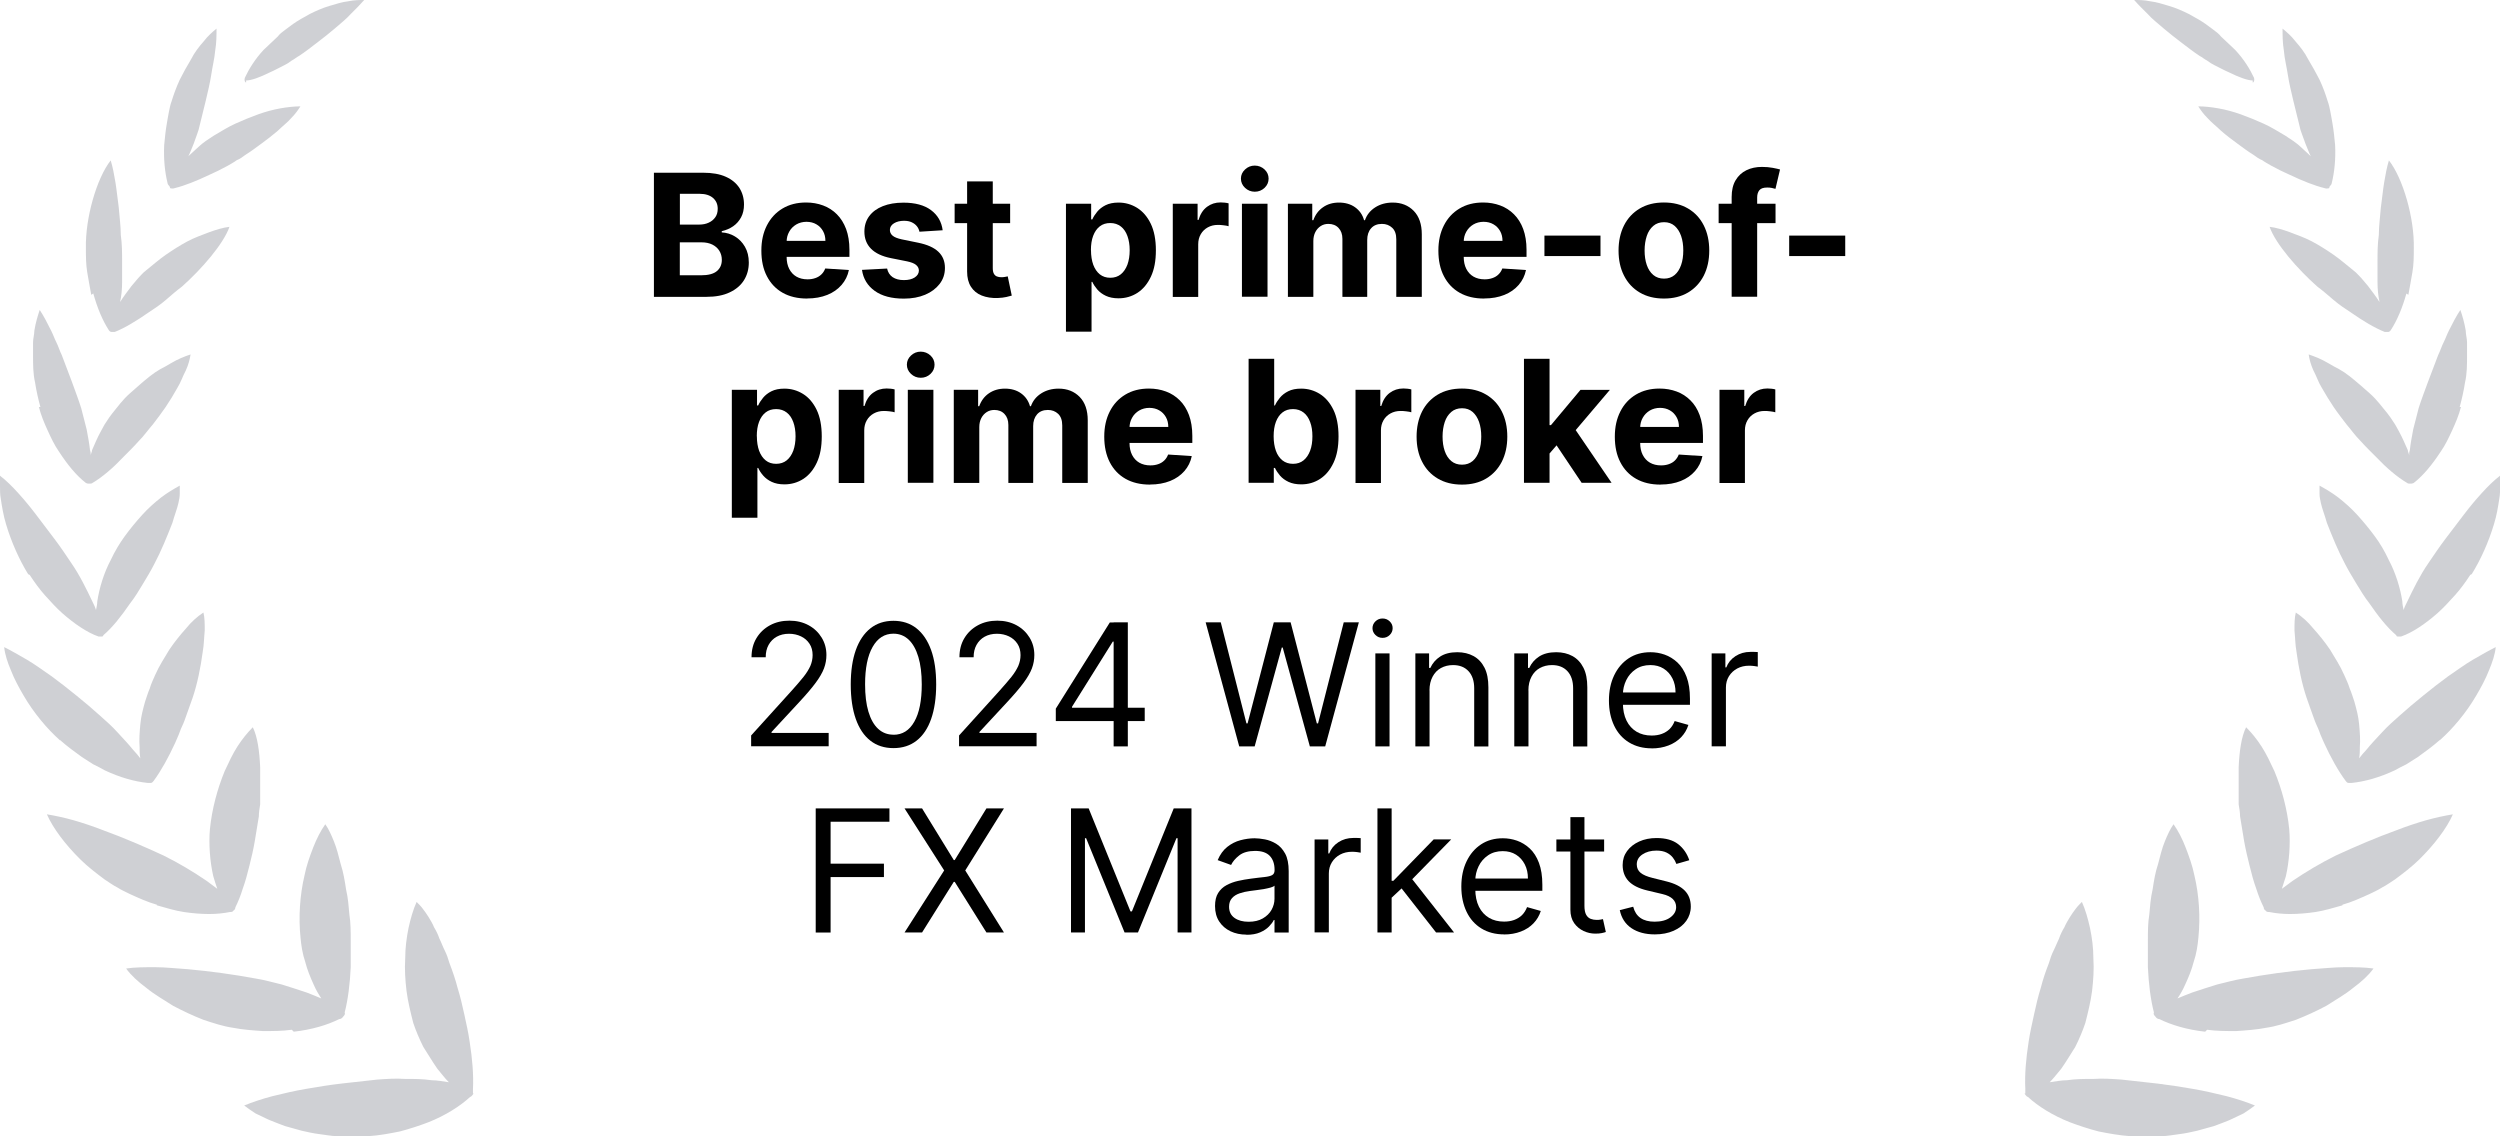 <?xml version="1.0" encoding="UTF-8"?><svg id="Layer_1" xmlns="http://www.w3.org/2000/svg" width="322.48" height="146.59" viewBox="0 0 322.48 146.59"><defs><style>.cls-1{fill:#0f172a;isolation:isolate;opacity:.2;}</style></defs><path class="cls-1" d="M61.08,141.06s-.26.43-.43.43c-1.3,1.2-3.2,2.4-5.36,3.26-1.12.43-2.42.86-3.72,1.2-1.3.26-2.68.52-3.98.6-1.3.09-2.68,0-4.15,0-.69,0-1.47-.17-2.25-.26-.78-.09-1.47-.26-2.25-.43-.69-.17-1.47-.43-2.16-.6-.69-.26-1.38-.52-1.99-.77-.61-.26-1.21-.6-1.82-.86-.52-.34-1.04-.69-1.47-1.03,1.04-.43,2.34-.86,3.63-1.2,1.38-.34,2.85-.69,4.33-.94,1.47-.26,3.11-.52,4.59-.69,1.56-.17,3.11-.34,4.59-.51,1.21-.09,2.42-.17,3.55-.09,1.21,0,2.34,0,3.46.17.78,0,1.56.17,2.25.26-.52-.51-.95-1.11-1.47-1.72-.61-.86-1.21-1.89-1.82-2.83-.52-1.03-.95-2.06-1.3-3.09-.35-1.37-.69-2.75-.87-4.12-.17-1.46-.26-2.83-.17-4.2,0-1.37.17-2.66.43-3.95.26-1.2.61-2.4,1.04-3.35.26.26.52.51.78.86.26.34.52.69.78,1.12.26.43.52.86.69,1.29.26.43.52.94.69,1.46.26.51.43,1.03.69,1.54s.43,1.03.61,1.63c.43,1.12.78,2.15,1.04,3.17.35,1.12.61,2.23.87,3.43.26,1.2.52,2.32.69,3.52.35,2.23.52,4.29.43,6.09v.6h.09ZM37.89,133.08c2.34-.26,4.33-.86,5.88-1.63.17,0,.35-.09.52-.34.17-.17.26-.34.17-.51.43-1.63.69-3.78.78-5.83v-3.43c0-1.12,0-2.32-.17-3.35-.09-1.03-.17-2.15-.43-3.26-.17-1.12-.35-2.23-.69-3.26-.26-1.03-.52-2.06-.87-2.92-.35-.86-.69-1.63-1.12-2.23-.61.86-1.12,1.89-1.56,3-.43,1.12-.87,2.32-1.12,3.6-.61,2.57-.78,5.41-.52,7.98.09,1.03.26,2.15.61,3.17.26,1.03.69,2.06,1.12,3,.26.6.61,1.2.95,1.72-.61-.26-1.21-.51-1.9-.77-1.04-.34-2.08-.69-3.2-1.03-1.12-.26-2.25-.6-3.37-.77-2.77-.51-5.8-.94-8.74-1.2-1.47-.09-2.85-.26-4.24-.26-1.3,0-2.6,0-3.72.17.61.86,1.56,1.72,2.6,2.49,1.04.86,2.25,1.54,3.46,2.32,1.3.69,2.6,1.29,3.89,1.8,1.3.43,2.6.86,3.81,1.03,1.3.26,2.6.34,3.89.43,1.3,0,2.51,0,3.72-.17l.26.26ZM20.24,116.78c1.21.34,2.34.69,3.46.86,1.12.17,2.25.26,3.29.26.95,0,1.82-.09,2.68-.26.17,0,.35,0,.43-.17.17-.09.26-.26.26-.43.35-.69.69-1.54.95-2.4.35-.94.61-1.97.87-3,.26-1.03.52-2.15.69-3.17.17-1.03.35-2.15.52-3.17,0-.51.09-1.03.17-1.54v-4.8c-.09-2.06-.35-3.95-.95-5.15-.69.69-1.38,1.54-1.99,2.49-.61.94-1.12,2.06-1.64,3.17-.95,2.32-1.64,4.89-1.9,7.46-.17,1.97,0,4.2.43,6.09.17.6.35,1.12.52,1.63-.43-.34-.95-.69-1.38-1.03-1.64-1.12-3.63-2.32-5.54-3.26-2.42-1.12-5.19-2.32-7.79-3.26-1.3-.51-2.6-.94-3.81-1.29-1.21-.34-2.42-.6-3.46-.77.78,1.8,2.42,3.95,4.33,5.83.95.94,2.08,1.8,3.11,2.57.52.34,1.12.77,1.64,1.03.52.34,1.12.6,1.64.86,1.12.51,2.25,1.03,3.46,1.37v.09ZM7.79,95.5c.87.77,1.82,1.46,2.77,2.15.52.34.95.6,1.47.94.52.26,1.04.51,1.47.77,1.99.94,3.89,1.46,5.54,1.63h.43c.17,0,.26-.17.35-.26.95-1.29,1.9-3,2.77-4.89.17-.43.43-.94.61-1.46.17-.51.43-.94.61-1.46.35-.94.69-1.97,1.04-2.92.61-1.8,1.04-3.95,1.3-5.92.17-.94.17-1.89.26-2.75,0-.86,0-1.63-.17-2.32-.78.51-1.56,1.2-2.25,2.06-.69.77-1.47,1.72-2.16,2.75-.61,1.03-1.3,2.06-1.82,3.26-.26.6-.52,1.12-.69,1.72-.26.6-.43,1.2-.61,1.72-.26.94-.52,1.89-.61,2.92-.09,1.03-.17,1.97-.09,2.92,0,.51,0,.94.09,1.46-.26-.34-.61-.77-.95-1.12-.61-.77-1.3-1.46-1.99-2.23-.69-.77-1.47-1.46-2.25-2.15-.52-.43-.95-.86-1.47-1.29-.52-.43-1.04-.86-1.56-1.29-1.04-.86-2.16-1.72-3.2-2.49-1.12-.77-2.16-1.54-3.2-2.15-1.04-.6-2.08-1.2-2.94-1.63.09.94.43,1.97.87,3,.43,1.12,1.04,2.23,1.64,3.26,1.3,2.23,3.03,4.29,4.67,5.75h.09ZM3.81,74.13c.61.94,1.3,1.89,1.99,2.66.78.86,1.47,1.63,2.25,2.32,1.56,1.37,3.2,2.49,4.67,3h.35c.09,0,.26,0,.26-.17,1.21-1.03,2.34-2.49,3.46-4.12.61-.77,1.12-1.63,1.64-2.49.52-.86,1.04-1.72,1.47-2.57.87-1.63,1.64-3.52,2.34-5.32.26-.94.61-1.8.78-2.57.09-.43.17-.77.17-1.2v-1.03c-.78.43-1.64.94-2.42,1.54-.87.69-1.64,1.37-2.42,2.23-.78.86-1.56,1.8-2.25,2.75s-1.3,1.97-1.82,3.09c-.87,1.63-1.47,3.6-1.73,5.32,0,.34-.09.77-.17,1.12-.09-.34-.26-.69-.43-1.03-.78-1.63-1.64-3.43-2.77-5.06-.69-1.03-1.38-2.06-2.16-3.09-.78-1.03-1.56-2.06-2.34-3.09-.78-1.03-1.56-1.97-2.34-2.83-.78-.86-1.56-1.63-2.34-2.23v1.37c0,.51,0,1.03.09,1.54.17,1.12.35,2.23.69,3.35.69,2.32,1.73,4.63,2.85,6.44l.17.09ZM5.02,52.51c.26,1.03.69,2.06,1.12,3,.43.94.87,1.89,1.47,2.75,1.12,1.72,2.25,3.09,3.46,4.03,0,0,.17.09.26.09h.35s.17,0,.26-.09c1.3-.77,2.68-1.97,3.98-3.35.69-.69,1.38-1.37,1.99-2.06.69-.69,1.21-1.46,1.82-2.15.52-.69,1.12-1.46,1.64-2.23.52-.77,1.04-1.63,1.47-2.4.26-.43.43-.77.61-1.2.17-.43.35-.77.52-1.12.35-.77.52-1.46.61-2.06-.78.26-1.64.6-2.51,1.12-.43.26-.87.51-1.38.77-.26.17-.43.26-.69.43-.26.17-.43.34-.69.51-.87.69-1.73,1.46-2.6,2.23-.87.77-1.56,1.72-2.25,2.57-.26.34-.52.69-.78,1.12-.26.34-.43.77-.69,1.2-.43.77-.78,1.63-1.12,2.4,0,.26-.17.43-.17.69,0-.26,0-.43-.09-.69-.09-.86-.26-1.72-.43-2.66-.09-.43-.26-.94-.35-1.37-.09-.43-.26-.94-.35-1.37-.35-1.12-.78-2.23-1.21-3.43-.43-1.12-.87-2.32-1.3-3.43-.26-.51-.43-1.12-.69-1.63-.26-.51-.43-1.03-.69-1.54-.52-1.03-.95-1.89-1.47-2.66-.26.77-.52,1.63-.69,2.66,0,.51-.17,1.03-.17,1.54v1.72c0,1.12,0,2.32.26,3.43.17,1.12.43,2.23.69,3.17h-.17ZM12.03,37.84c.52,1.89,1.21,3.52,1.99,4.72.09.17.26.26.35.26h.43c1.3-.51,2.85-1.46,4.33-2.49.78-.51,1.56-1.03,2.25-1.63.69-.6,1.38-1.2,2.08-1.72,2.51-2.23,5.36-5.49,6.14-7.72-.78.09-1.64.34-2.6.69-.87.34-1.9.69-2.85,1.2-.95.51-1.9,1.12-2.77,1.72-.87.6-1.73,1.37-2.6,2.06-.35.26-.61.6-.95.94-.26.34-.61.69-.87,1.03-.52.69-1.04,1.37-1.47,2.06v.09-.09c.17-.77.26-1.63.26-2.57v-2.66c0-1.12,0-2.23-.17-3.43,0-1.12-.17-2.32-.26-3.52-.17-1.2-.26-2.23-.43-3.26-.17-1.03-.35-1.97-.61-2.83-1.82,2.32-3.29,7.46-3.2,11.33,0,1.03,0,2.06.17,3.09.17,1.03.35,1.97.52,2.92l.26-.17ZM21.97,24.28s.35.09.52,0c1.38-.34,2.85-.94,4.5-1.72.78-.34,1.64-.77,2.42-1.2.43-.26.78-.43,1.12-.69.43-.17.78-.43,1.12-.69.69-.43,1.38-.94,2.08-1.46.69-.51,1.38-1.03,2.08-1.63.61-.6,1.3-1.12,1.73-1.63.52-.51.95-1.12,1.21-1.54-.78,0-1.64.09-2.6.26-.95.17-1.9.43-2.85.77-.95.34-1.99.77-2.94,1.2-.95.43-1.9,1.03-2.77,1.54-.35.26-.69.43-1.04.69-.35.26-.69.51-.95.77-.43.43-.87.77-1.3,1.2.26-.51.43-1.03.69-1.63.17-.43.26-.77.43-1.2.17-.43.26-.77.35-1.2.26-1.03.52-2.06.78-3.17.26-1.12.52-2.15.69-3.26.17-1.12.43-2.15.52-3.17.17-1.03.17-1.97.17-2.83-.52.43-1.12.94-1.64,1.63-.61.69-1.21,1.46-1.64,2.32-.52.86-1.04,1.8-1.47,2.66-.43.94-.78,1.89-1.04,2.75-.17.43-.26.94-.35,1.37-.09.43-.17.94-.26,1.46-.17.94-.26,1.89-.35,2.83-.09,1.8.09,3.52.43,4.89,0,.17.17.34.26.43l.09.26ZM31.75,10.38c.69,0,1.82-.43,3.03-1.03.61-.26,1.21-.6,1.9-.94.35-.17.61-.34.95-.6.35-.17.61-.43.95-.6.78-.51,1.56-1.12,2.34-1.72.78-.6,1.56-1.2,2.25-1.8.78-.69,1.47-1.2,2.08-1.89.61-.6,1.21-1.2,1.73-1.8-.61,0-1.3,0-2.08.17-.78.09-1.56.34-2.42.6-.87.26-1.64.6-2.51,1.03-.78.43-1.56.86-2.16,1.29-.35.26-.69.51-1.04.77-.35.26-.69.51-.95.86-.61.6-1.21,1.12-1.82,1.72-1.12,1.2-1.9,2.49-2.42,3.6-.09.26,0,.6.17.6v-.26Z"/><path class="cls-1" d="M261.15,141.06s.26.43.43.43c1.3,1.2,3.21,2.4,5.39,3.26,1.13.43,2.43.86,3.74,1.2,1.3.26,2.69.51,4,.6,1.3.09,2.69,0,4.17,0,.7,0,1.48-.17,2.26-.26.78-.09,1.48-.26,2.26-.43.69-.17,1.48-.43,2.17-.6.69-.26,1.39-.51,2-.77.61-.26,1.22-.6,1.82-.86.52-.34,1.04-.69,1.48-1.03-1.04-.43-2.35-.86-3.65-1.2-1.39-.34-2.87-.69-4.34-.94-1.48-.26-3.13-.51-4.6-.69-1.56-.17-3.13-.34-4.6-.51-1.22-.09-2.43-.17-3.56-.09-1.22,0-2.35,0-3.47.17-.78,0-1.56.17-2.26.26.52-.51.96-1.12,1.48-1.72.61-.86,1.22-1.89,1.82-2.83.52-1.03.95-2.06,1.3-3.09.35-1.37.69-2.75.87-4.12.17-1.46.26-2.83.17-4.2,0-1.37-.17-2.66-.44-3.95-.26-1.2-.61-2.4-1.04-3.35-.26.26-.52.51-.78.86-.26.34-.52.69-.78,1.12-.26.43-.52.86-.7,1.29-.26.43-.52.94-.69,1.46-.26.51-.44,1.03-.7,1.54-.26.51-.43,1.03-.61,1.63-.44,1.12-.78,2.15-1.04,3.17-.35,1.12-.61,2.23-.87,3.43-.26,1.2-.52,2.32-.7,3.52-.35,2.23-.52,4.29-.43,6.09v.6h-.09ZM284.44,133.08c-2.35-.26-4.34-.86-5.91-1.63-.17,0-.35-.09-.52-.34-.17-.17-.26-.34-.17-.51-.43-1.63-.69-3.78-.78-5.83v-3.43c0-1.12,0-2.32.18-3.35.09-1.03.17-2.14.43-3.26.17-1.12.35-2.23.7-3.26.26-1.03.52-2.06.87-2.92.35-.86.7-1.63,1.13-2.23.61.86,1.13,1.89,1.56,3,.43,1.12.87,2.32,1.13,3.6.61,2.57.78,5.41.52,7.98-.09,1.03-.26,2.15-.61,3.17-.26,1.03-.69,2.06-1.13,3-.26.6-.61,1.2-.96,1.72.61-.26,1.22-.51,1.91-.77,1.04-.34,2.09-.69,3.21-1.03,1.13-.26,2.26-.6,3.39-.77,2.78-.51,5.82-.94,8.77-1.2,1.48-.09,2.87-.26,4.26-.26,1.3,0,2.61,0,3.74.17-.61.86-1.56,1.72-2.61,2.49-1.04.86-2.26,1.54-3.47,2.32-1.3.69-2.61,1.29-3.91,1.8-1.3.43-2.61.86-3.82,1.03-1.3.26-2.61.34-3.91.43-1.3,0-2.52,0-3.74-.17l-.26.26ZM302.16,116.78c-1.22.34-2.35.69-3.47.86-1.13.17-2.26.26-3.3.26-.96,0-1.82-.09-2.69-.26-.17,0-.35,0-.44-.17-.17-.09-.26-.26-.26-.43-.35-.69-.69-1.54-.96-2.4-.35-.94-.61-1.97-.87-3-.26-1.03-.52-2.14-.7-3.17-.17-1.03-.35-2.14-.52-3.17,0-.51-.09-1.03-.18-1.54v-4.8c.09-2.06.35-3.95.96-5.15.7.69,1.39,1.54,2,2.49.61.94,1.13,2.06,1.65,3.17.96,2.32,1.65,4.89,1.91,7.46.17,1.97,0,4.2-.43,6.09-.18.6-.35,1.12-.52,1.63.44-.34.96-.69,1.39-1.03,1.65-1.12,3.65-2.32,5.56-3.26,2.43-1.12,5.21-2.32,7.82-3.26,1.3-.51,2.61-.94,3.82-1.29,1.22-.34,2.43-.6,3.47-.77-.78,1.8-2.43,3.95-4.34,5.83-.96.94-2.09,1.8-3.13,2.57-.52.34-1.13.77-1.65,1.03-.52.34-1.13.6-1.65.86-1.13.51-2.26,1.03-3.47,1.37v.09ZM314.66,95.5c-.87.77-1.82,1.46-2.78,2.15-.52.34-.96.6-1.48.94-.52.26-1.04.51-1.48.77-2,.94-3.91,1.46-5.56,1.63h-.44c-.17,0-.26-.17-.35-.26-.96-1.29-1.91-3-2.78-4.89-.17-.43-.44-.94-.61-1.46-.17-.51-.43-.94-.61-1.46-.35-.94-.7-1.97-1.04-2.92-.61-1.8-1.04-3.95-1.3-5.92-.17-.94-.17-1.89-.26-2.75,0-.86,0-1.63.17-2.32.78.51,1.56,1.2,2.26,2.06.69.77,1.48,1.72,2.17,2.75.61,1.03,1.3,2.06,1.82,3.26.26.6.52,1.12.7,1.72.26.6.43,1.2.61,1.72.26.94.52,1.89.61,2.92.09,1.03.17,1.97.09,2.92,0,.51,0,.94-.09,1.46.26-.34.61-.77.95-1.12.61-.77,1.3-1.46,2-2.23.7-.77,1.48-1.46,2.26-2.15.52-.43.96-.86,1.48-1.29.52-.43,1.04-.86,1.56-1.29,1.04-.86,2.17-1.72,3.21-2.49,1.13-.77,2.17-1.54,3.21-2.15,1.04-.6,2.09-1.2,2.95-1.63-.09.94-.44,1.97-.87,3-.44,1.12-1.04,2.23-1.65,3.26-1.3,2.23-3.04,4.29-4.69,5.75h-.09ZM318.66,74.13c-.61.94-1.3,1.89-2,2.66-.78.86-1.48,1.63-2.26,2.32-1.56,1.37-3.21,2.49-4.69,3h-.35c-.09,0-.26,0-.26-.17-1.22-1.03-2.35-2.49-3.47-4.12-.61-.77-1.13-1.63-1.65-2.49-.52-.86-1.04-1.72-1.48-2.57-.87-1.63-1.65-3.52-2.35-5.32-.26-.94-.61-1.8-.78-2.57-.09-.43-.17-.77-.17-1.2v-1.03c.78.43,1.65.94,2.43,1.54.87.69,1.65,1.37,2.43,2.23.78.86,1.56,1.8,2.26,2.75.7.94,1.3,1.97,1.82,3.09.87,1.63,1.48,3.6,1.74,5.32,0,.34.09.77.17,1.12.09-.34.26-.69.44-1.03.78-1.63,1.65-3.43,2.78-5.06.7-1.03,1.39-2.06,2.17-3.09.78-1.03,1.56-2.06,2.35-3.09.78-1.03,1.56-1.97,2.35-2.83.78-.86,1.56-1.63,2.35-2.23v1.37c0,.51,0,1.03-.09,1.54-.17,1.12-.35,2.23-.7,3.35-.69,2.32-1.74,4.63-2.87,6.44l-.17.09ZM317.44,52.51c-.26,1.03-.7,2.06-1.13,3-.44.94-.87,1.89-1.48,2.75-1.13,1.72-2.26,3.09-3.47,4.03,0,0-.18.09-.26.09h-.35s-.17,0-.26-.09c-1.3-.77-2.69-1.97-4-3.35-.69-.69-1.39-1.37-2-2.06-.7-.69-1.22-1.46-1.82-2.15-.52-.69-1.13-1.46-1.65-2.23-.52-.77-1.04-1.63-1.48-2.4-.26-.43-.44-.77-.61-1.2-.17-.43-.35-.77-.52-1.12-.35-.77-.52-1.46-.61-2.06.78.26,1.65.6,2.52,1.12.44.26.87.51,1.39.77.26.17.44.26.7.43.26.17.43.34.7.51.87.69,1.74,1.46,2.61,2.23.87.77,1.56,1.72,2.26,2.57.26.34.52.69.78,1.12.26.34.44.77.7,1.2.43.77.78,1.63,1.13,2.4,0,.26.17.43.17.69,0-.26,0-.43.09-.69.09-.86.26-1.72.43-2.66.09-.43.26-.94.35-1.37s.26-.94.35-1.37c.35-1.12.78-2.23,1.22-3.43.43-1.12.87-2.32,1.3-3.43.26-.51.44-1.12.7-1.63.26-.51.43-1.03.69-1.54.52-1.03.96-1.89,1.48-2.66.26.77.52,1.63.69,2.66,0,.51.17,1.03.17,1.54v1.72c0,1.12,0,2.32-.26,3.43-.17,1.12-.43,2.23-.69,3.17h.17ZM310.41,37.84c-.52,1.89-1.22,3.52-2,4.72-.09.17-.26.26-.35.26h-.44c-1.3-.51-2.87-1.46-4.34-2.49-.78-.51-1.56-1.03-2.26-1.63-.7-.6-1.39-1.2-2.09-1.72-2.52-2.23-5.39-5.49-6.17-7.72.78.09,1.65.34,2.61.69.87.34,1.91.69,2.87,1.2.96.51,1.91,1.12,2.78,1.72.87.6,1.74,1.37,2.61,2.06.35.26.61.6.96.94.26.34.61.69.87,1.03.52.69,1.04,1.37,1.48,2.06v.09-.09c-.17-.77-.26-1.63-.26-2.57v-2.66c0-1.12,0-2.23.17-3.43,0-1.12.17-2.32.26-3.52.17-1.2.26-2.23.43-3.26.17-1.03.35-1.97.61-2.83,1.82,2.32,3.3,7.46,3.21,11.33,0,1.03,0,2.06-.18,3.09-.17,1.03-.35,1.97-.52,2.92l-.26-.17ZM300.42,24.28s-.35.09-.52,0c-1.39-.34-2.87-.94-4.52-1.72-.78-.34-1.65-.77-2.43-1.2-.43-.26-.78-.43-1.13-.69-.43-.17-.78-.43-1.13-.69-.7-.43-1.39-.94-2.09-1.46-.69-.51-1.39-1.03-2.08-1.63-.61-.6-1.3-1.12-1.74-1.63-.52-.51-.96-1.12-1.22-1.54.78,0,1.65.09,2.61.26.96.17,1.91.43,2.87.77.95.34,2,.77,2.95,1.2.96.43,1.91,1.03,2.78,1.54.35.26.69.43,1.04.69.35.26.7.51.96.77.44.43.87.77,1.3,1.2-.26-.51-.43-1.03-.69-1.63-.17-.43-.26-.77-.44-1.2-.17-.43-.26-.77-.35-1.2-.26-1.03-.52-2.06-.78-3.17-.26-1.12-.52-2.15-.69-3.26s-.44-2.14-.52-3.17c-.17-1.03-.17-1.97-.17-2.83.52.43,1.13.94,1.65,1.63.61.69,1.22,1.46,1.65,2.32.52.86,1.04,1.8,1.48,2.66.44.94.78,1.89,1.04,2.75.17.43.26.94.35,1.37.09.43.17.94.26,1.46.17.94.26,1.89.35,2.83.09,1.8-.09,3.52-.43,4.89,0,.17-.17.34-.26.43l-.09.26ZM290.6,10.38c-.7,0-1.82-.43-3.04-1.03-.61-.26-1.22-.6-1.91-.94-.35-.17-.61-.34-.96-.6-.35-.17-.61-.43-.96-.6-.78-.51-1.56-1.12-2.35-1.72-.78-.6-1.56-1.2-2.26-1.8-.78-.69-1.48-1.2-2.09-1.89-.61-.6-1.22-1.2-1.74-1.8.61,0,1.3,0,2.09.17.78.09,1.56.34,2.43.6.87.26,1.65.6,2.52,1.03.78.43,1.56.86,2.17,1.29.35.26.69.51,1.04.77.35.26.69.51.96.86.61.6,1.22,1.12,1.82,1.72,1.13,1.2,1.91,2.49,2.43,3.6.09.26,0,.6-.17.6v-.26Z"/><path d="M84.35,38.28v-16h6.35c1.17,0,2.14.17,2.92.52.78.35,1.36.83,1.76,1.45.39.62.59,1.33.59,2.13,0,.62-.12,1.17-.37,1.64-.25.47-.59.86-1.02,1.16-.43.3-.92.51-1.48.64v.16c.6.03,1.17.2,1.7.52.53.32.96.76,1.29,1.33.33.57.5,1.25.5,2.04,0,.85-.21,1.61-.62,2.27s-1.03,1.19-1.84,1.57c-.81.39-1.81.58-3,.58h-6.77ZM87.7,28.97h2.49c.46,0,.87-.08,1.23-.25.36-.16.64-.4.85-.7.21-.3.31-.66.31-1.09,0-.58-.2-1.04-.61-1.4-.41-.35-.98-.53-1.72-.53h-2.55v3.96ZM87.7,35.51h2.73c.93,0,1.62-.18,2.04-.54.43-.36.64-.84.64-1.45,0-.44-.11-.83-.32-1.17-.21-.34-.51-.6-.9-.8-.39-.19-.85-.29-1.39-.29h-2.81v4.25Z"/><path d="M104.11,38.51c-1.22,0-2.28-.25-3.16-.75-.88-.5-1.56-1.22-2.03-2.14-.48-.92-.71-2.02-.71-3.29s.24-2.32.71-3.25c.48-.93,1.14-1.66,2.01-2.18.86-.52,1.88-.78,3.05-.78.78,0,1.52.13,2.19.38.68.25,1.27.63,1.78,1.14.51.51.9,1.14,1.19,1.9.28.76.43,1.66.43,2.68v.91h-10.04v-2.06h6.94c0-.48-.1-.9-.31-1.27-.21-.37-.49-.66-.86-.87-.36-.21-.79-.32-1.27-.32s-.94.12-1.33.35c-.38.23-.69.54-.9.93-.22.39-.33.82-.33,1.29v1.96c0,.59.11,1.11.33,1.54.22.43.53.77.93,1,.4.23.88.35,1.43.35.37,0,.7-.05,1.01-.16.3-.1.56-.26.78-.47.22-.21.38-.46.5-.77l3.05.2c-.15.74-.47,1.38-.95,1.93-.48.55-1.09.98-1.84,1.28s-1.62.46-2.6.46Z"/><path d="M121.62,29.7l-3.02.19c-.05-.26-.16-.5-.33-.71-.17-.21-.39-.38-.67-.51-.28-.13-.6-.19-.99-.19-.51,0-.94.11-1.29.32-.35.22-.53.5-.53.86,0,.29.11.53.34.73.23.2.62.36,1.17.48l2.15.44c1.16.24,2.02.62,2.59,1.16s.85,1.23.85,2.09c0,.79-.23,1.48-.69,2.07-.46.59-1.08,1.06-1.87,1.39-.79.33-1.7.5-2.74.5-1.57,0-2.83-.33-3.76-1s-1.48-1.57-1.64-2.71l3.24-.17c.1.48.34.85.71,1.11.38.25.86.38,1.45.38s1.04-.11,1.4-.34c.35-.23.53-.52.54-.88,0-.3-.13-.55-.38-.75-.25-.2-.63-.34-1.15-.45l-2.06-.41c-1.16-.23-2.02-.64-2.59-1.22-.57-.58-.85-1.31-.85-2.21,0-.77.21-1.43.62-1.99.42-.56,1-.99,1.76-1.29.76-.3,1.64-.45,2.66-.45,1.5,0,2.69.32,3.55.96.86.64,1.37,1.51,1.51,2.62Z"/><path d="M130.3,26.28v2.5h-7.16v-2.5h7.16ZM124.76,23.4h3.3v11.19c0,.31.05.55.14.71.09.17.22.29.39.36.17.07.36.1.58.1.15,0,.31-.01.46-.04.15-.03.27-.05.36-.07l.52,2.48c-.17.05-.4.11-.7.18-.3.07-.66.11-1.09.13-.79.03-1.49-.08-2.09-.32s-1.06-.62-1.39-1.14c-.33-.52-.49-1.17-.49-1.95v-11.62Z"/><path d="M137.5,42.78v-16.5h3.25v2.02h.15c.14-.32.35-.65.63-.99.28-.34.64-.62,1.08-.84s1-.34,1.67-.34c.87,0,1.67.23,2.4.68.73.46,1.32,1.14,1.76,2.05.44.91.66,2.06.66,3.43s-.21,2.47-.64,3.39c-.43.92-1,1.61-1.73,2.09-.73.47-1.55.71-2.45.71-.64,0-1.18-.11-1.63-.32-.45-.21-.81-.48-1.1-.81-.28-.33-.5-.65-.65-.99h-.1v6.42h-3.3ZM140.73,32.28c0,.71.1,1.34.29,1.87.2.53.48.94.85,1.24.37.29.82.44,1.35.44s.99-.15,1.36-.45c.37-.3.65-.72.85-1.25.19-.53.29-1.15.29-1.85s-.1-1.3-.29-1.83c-.19-.53-.47-.94-.84-1.23s-.83-.45-1.37-.45-.99.14-1.36.43c-.37.29-.65.69-.85,1.22-.2.53-.29,1.15-.29,1.86Z"/><path d="M151.28,38.28v-12h3.2v2.09h.12c.22-.74.58-1.31,1.09-1.69.51-.38,1.1-.57,1.76-.57.17,0,.34.01.53.03.19.02.36.05.5.09v2.95c-.16-.05-.37-.09-.64-.12-.27-.04-.52-.05-.75-.05-.49,0-.92.11-1.3.32-.38.21-.68.5-.9.88s-.33.81-.33,1.3v6.79h-3.3Z"/><path d="M161.86,24.73c-.49,0-.91-.17-1.26-.5-.35-.33-.53-.73-.53-1.19s.18-.85.53-1.18c.35-.33.77-.5,1.25-.5s.92.17,1.27.5c.35.33.52.73.52,1.18s-.17.86-.52,1.19c-.35.33-.77.5-1.26.5ZM160.2,38.28v-12h3.3v12h-3.3Z"/><path d="M166.13,38.28v-12h3.14v2.12h.14c.25-.7.66-1.26,1.24-1.66.58-.41,1.27-.61,2.07-.61s1.51.2,2.08.61c.57.41.96.96,1.15,1.66h.12c.24-.69.68-1.24,1.32-1.65.64-.41,1.39-.62,2.26-.62,1.11,0,2.01.36,2.71,1.07.69.71,1.04,1.72,1.04,3.02v8.07h-3.29v-7.41c0-.67-.17-1.17-.53-1.5-.35-.33-.79-.5-1.32-.5-.6,0-1.07.19-1.4.57-.34.38-.5.89-.5,1.51v7.33h-3.2v-7.48c0-.59-.17-1.06-.5-1.41-.33-.35-.77-.52-1.31-.52-.37,0-.7.09-.99.28-.29.19-.52.44-.69.77-.17.33-.26.72-.26,1.16v7.2h-3.3Z"/><path d="M191.43,38.51c-1.22,0-2.27-.25-3.15-.75-.88-.5-1.56-1.22-2.03-2.14-.48-.92-.71-2.02-.71-3.29s.24-2.32.71-3.25c.47-.93,1.14-1.66,2.01-2.18.86-.52,1.88-.78,3.05-.78.79,0,1.52.13,2.2.38.68.25,1.27.63,1.78,1.14.51.51.91,1.14,1.19,1.9.28.76.43,1.66.43,2.68v.91h-10.04v-2.06h6.94c0-.48-.1-.9-.31-1.27-.21-.37-.49-.66-.86-.87-.36-.21-.79-.32-1.27-.32s-.94.12-1.33.35c-.38.23-.68.54-.9.93-.22.39-.33.82-.33,1.29v1.96c0,.59.11,1.11.33,1.54.22.43.53.77.93,1s.88.35,1.43.35c.37,0,.7-.05,1.01-.16.3-.1.57-.26.78-.47.22-.21.38-.46.5-.77l3.05.2c-.15.74-.47,1.38-.95,1.93-.48.55-1.09.98-1.84,1.28s-1.62.46-2.6.46Z"/><path d="M206.45,30.39v2.64h-7.23v-2.64h7.23Z"/><path d="M214.63,38.51c-1.2,0-2.24-.26-3.12-.78-.88-.52-1.55-1.24-2.02-2.17-.48-.93-.71-2.01-.71-3.24s.24-2.32.71-3.25c.47-.93,1.15-1.65,2.02-2.17.88-.52,1.91-.78,3.12-.78s2.24.26,3.12.78c.88.52,1.55,1.24,2.02,2.17.47.93.71,2.01.71,3.25s-.24,2.31-.71,3.24c-.48.93-1.15,1.65-2.02,2.17-.88.52-1.91.78-3.12.78ZM214.65,35.94c.55,0,1-.16,1.37-.47.37-.31.64-.75.83-1.29s.28-1.17.28-1.87-.09-1.32-.28-1.87-.47-.98-.83-1.3c-.37-.32-.82-.48-1.37-.48s-1.02.16-1.39.48c-.37.32-.66.75-.84,1.3s-.28,1.17-.28,1.87.09,1.32.28,1.87.47.98.84,1.29c.38.32.84.47,1.39.47Z"/><path d="M229.03,26.28v2.5h-7.34v-2.5h7.34ZM223.37,38.28v-12.87c0-.87.17-1.59.51-2.16.34-.57.8-1,1.39-1.29.59-.29,1.26-.43,2.01-.43.5,0,.97.04,1.39.12.42.08.73.15.94.21l-.59,2.5c-.13-.04-.29-.08-.48-.12-.19-.04-.38-.05-.58-.05-.49,0-.82.11-1.01.34-.19.23-.29.54-.29.95v12.8h-3.29Z"/><path d="M238.02,30.39v2.64h-7.23v-2.64h7.23Z"/><path d="M94.4,66.78v-16.5h3.25v2.02h.15c.14-.32.35-.65.63-.99.28-.34.64-.62,1.08-.84s1-.34,1.67-.34c.87,0,1.67.23,2.4.68s1.32,1.14,1.76,2.05c.44.91.66,2.06.66,3.43s-.21,2.47-.64,3.39-1,1.61-1.73,2.09c-.73.47-1.55.71-2.45.71-.64,0-1.18-.11-1.63-.32-.45-.21-.81-.48-1.1-.81s-.5-.66-.65-.99h-.1v6.42h-3.3ZM97.63,56.28c0,.71.1,1.34.29,1.87.2.53.48.94.85,1.24s.82.44,1.35.44.99-.15,1.36-.45.65-.72.85-1.25c.19-.53.29-1.15.29-1.85s-.1-1.3-.29-1.83-.47-.94-.84-1.23-.83-.45-1.37-.45-.99.14-1.36.43-.65.69-.85,1.22c-.2.53-.29,1.15-.29,1.86Z"/><path d="M108.19,62.28v-12h3.2v2.09h.12c.22-.75.58-1.31,1.09-1.69.51-.38,1.1-.57,1.77-.57.17,0,.34.01.53.03.19.02.36.05.5.09v2.95c-.15-.05-.37-.09-.64-.12s-.52-.05-.75-.05c-.49,0-.92.11-1.3.32s-.68.5-.9.88c-.22.38-.33.81-.33,1.3v6.79h-3.3Z"/><path d="M118.77,48.73c-.49,0-.91-.17-1.26-.5-.35-.33-.53-.73-.53-1.19s.18-.85.53-1.18c.35-.33.77-.5,1.25-.5s.92.17,1.27.5c.35.33.52.73.52,1.18s-.17.86-.52,1.19c-.35.33-.77.5-1.26.5ZM117.1,62.28v-12h3.3v12h-3.3Z"/><path d="M123.03,62.28v-12h3.14v2.12h.14c.25-.7.66-1.26,1.24-1.66s1.27-.61,2.08-.61,1.51.2,2.08.61c.57.41.95.96,1.15,1.66h.12c.24-.69.68-1.24,1.32-1.65.64-.41,1.39-.62,2.26-.62,1.11,0,2.01.36,2.71,1.07.69.71,1.04,1.72,1.04,3.02v8.07h-3.29v-7.41c0-.67-.18-1.17-.53-1.5-.35-.33-.79-.5-1.32-.5-.6,0-1.07.19-1.4.57s-.5.89-.5,1.51v7.33h-3.2v-7.48c0-.59-.17-1.06-.5-1.41-.33-.35-.77-.52-1.31-.52-.37,0-.7.09-.99.28s-.52.44-.69.77-.26.72-.26,1.16v7.2h-3.3Z"/><path d="M148.34,62.51c-1.22,0-2.28-.25-3.16-.75s-1.56-1.22-2.03-2.14-.71-2.02-.71-3.29.24-2.32.71-3.25,1.14-1.66,2.01-2.18c.86-.52,1.88-.78,3.05-.78.78,0,1.52.13,2.19.38.68.25,1.27.63,1.78,1.14.51.5.9,1.14,1.19,1.9.28.76.43,1.66.43,2.68v.91h-10.04v-2.06h6.94c0-.48-.1-.9-.31-1.27-.21-.37-.49-.66-.86-.87-.36-.21-.79-.32-1.27-.32s-.94.12-1.33.35c-.38.23-.69.54-.9.93-.22.39-.33.82-.33,1.29v1.96c0,.59.11,1.11.33,1.54.22.43.53.77.93,1,.4.23.88.35,1.43.35.37,0,.7-.05,1.01-.16.3-.1.56-.26.78-.47s.38-.46.5-.77l3.05.2c-.15.74-.47,1.38-.95,1.93s-1.09.98-1.84,1.28-1.62.46-2.6.46Z"/><path d="M161.06,62.28v-16h3.3v6.02h.1c.14-.32.35-.65.63-.99.28-.34.64-.62,1.08-.84.45-.23,1-.34,1.67-.34.87,0,1.67.23,2.4.68.73.46,1.32,1.14,1.76,2.05s.66,2.06.66,3.43-.21,2.47-.64,3.39-1,1.61-1.73,2.09-1.55.71-2.45.71c-.64,0-1.18-.11-1.63-.32s-.81-.48-1.1-.81c-.28-.33-.5-.66-.65-.99h-.15v1.92h-3.25ZM164.29,56.28c0,.71.1,1.34.29,1.87s.48.94.85,1.24c.37.29.82.44,1.36.44s.99-.15,1.36-.45c.37-.3.65-.72.85-1.25s.29-1.15.29-1.85-.09-1.3-.29-1.83c-.19-.53-.47-.94-.84-1.23s-.83-.45-1.37-.45-.99.14-1.36.43c-.37.29-.65.69-.85,1.22s-.29,1.15-.29,1.86Z"/><path d="M174.85,62.28v-12h3.2v2.09h.12c.22-.75.58-1.31,1.09-1.69.51-.38,1.1-.57,1.76-.57.17,0,.34.01.53.03.19.02.36.05.5.09v2.95c-.16-.05-.37-.09-.64-.12-.27-.04-.52-.05-.75-.05-.49,0-.92.11-1.3.32-.38.21-.68.5-.9.88s-.33.81-.33,1.3v6.79h-3.3Z"/><path d="M188.58,62.51c-1.2,0-2.24-.26-3.12-.78s-1.55-1.24-2.02-2.17c-.48-.93-.71-2.01-.71-3.24s.24-2.32.71-3.25c.47-.93,1.15-1.65,2.02-2.17s1.91-.78,3.12-.78,2.24.26,3.12.78,1.55,1.24,2.02,2.17c.47.93.71,2.01.71,3.25s-.24,2.31-.71,3.24c-.48.93-1.15,1.65-2.02,2.17s-1.91.78-3.12.78ZM188.59,59.94c.55,0,1-.16,1.37-.47.37-.32.64-.75.83-1.29s.28-1.17.28-1.87-.09-1.32-.28-1.87-.47-.98-.83-1.3c-.37-.32-.82-.48-1.37-.48s-1.02.16-1.39.48c-.37.32-.66.75-.84,1.3s-.28,1.17-.28,1.87.09,1.32.28,1.87.47.98.84,1.29c.38.32.84.47,1.39.47Z"/><path d="M196.58,62.28v-16h3.3v16h-3.3ZM199.57,58.83v-3.99h.49l3.81-4.55h3.79l-5.12,6.03h-.78l-2.18,2.52ZM204.02,62.28l-3.5-5.23,2.2-2.35,5.16,7.58h-3.86Z"/><path d="M214.19,62.51c-1.22,0-2.27-.25-3.15-.75-.88-.5-1.56-1.22-2.03-2.14-.48-.92-.71-2.02-.71-3.29s.24-2.32.71-3.25c.47-.93,1.14-1.66,2.01-2.18s1.88-.78,3.05-.78c.79,0,1.52.13,2.2.38.68.25,1.27.63,1.78,1.14.51.5.91,1.14,1.19,1.9.28.76.43,1.66.43,2.68v.91h-10.04v-2.06h6.94c0-.48-.1-.9-.31-1.27-.21-.37-.49-.66-.86-.87-.36-.21-.79-.32-1.27-.32s-.94.12-1.33.35c-.38.23-.68.54-.9.93s-.33.82-.33,1.29v1.96c0,.59.11,1.11.33,1.54.22.43.53.77.93,1s.88.35,1.43.35c.37,0,.7-.05,1.01-.16s.57-.26.78-.47.38-.46.5-.77l3.05.2c-.15.74-.47,1.38-.95,1.93s-1.09.98-1.84,1.28-1.62.46-2.6.46Z"/><path d="M221.8,62.28v-12h3.2v2.09h.12c.22-.75.58-1.31,1.09-1.69.51-.38,1.1-.57,1.76-.57.17,0,.34.01.53.03.19.02.36.05.5.09v2.95c-.16-.05-.37-.09-.64-.12-.27-.04-.52-.05-.75-.05-.49,0-.92.11-1.3.32-.38.21-.68.5-.9.88s-.33.81-.33,1.3v6.79h-3.3Z"/><path d="M96.89,96.28v-1.41l5.23-5.78c.61-.68,1.12-1.27,1.52-1.77.4-.5.69-.98.89-1.42.19-.45.29-.91.29-1.4,0-.56-.13-1.05-.4-1.46s-.63-.73-1.09-.95-.98-.34-1.55-.34c-.61,0-1.14.13-1.59.38s-.8.61-1.05,1.06-.37.98-.37,1.59h-1.83c0-.94.21-1.76.64-2.47.43-.71,1.01-1.26,1.75-1.66.74-.4,1.57-.59,2.5-.59s1.75.2,2.47.59,1.28.93,1.69,1.6c.41.67.61,1.42.61,2.24,0,.59-.1,1.16-.31,1.72s-.57,1.18-1.08,1.87-1.22,1.52-2.13,2.5l-3.56,3.84v.12h7.37v1.72h-10Z"/><path d="M115.25,96.5c-1.17,0-2.16-.32-2.98-.96-.82-.64-1.45-1.58-1.88-2.8s-.65-2.71-.65-4.45.22-3.21.65-4.43c.44-1.23,1.07-2.16,1.89-2.81s1.81-.97,2.97-.97,2.15.32,2.97.97,1.45,1.59,1.89,2.81c.44,1.23.65,2.7.65,4.43s-.22,3.22-.65,4.45c-.43,1.23-1.06,2.16-1.88,2.8-.82.64-1.81.96-2.98.96ZM115.25,94.78c1.16,0,2.05-.56,2.69-1.69.64-1.12.96-2.73.96-4.81,0-1.39-.15-2.57-.44-3.54s-.71-1.72-1.25-2.23c-.54-.51-1.2-.77-1.96-.77-1.15,0-2.04.57-2.69,1.71s-.97,2.75-.97,4.82c0,1.39.14,2.56.43,3.53s.71,1.71,1.25,2.21c.54.5,1.2.76,1.97.76Z"/><path d="M123.71,96.28v-1.41l5.23-5.78c.61-.68,1.12-1.27,1.52-1.77.4-.5.69-.98.89-1.42.19-.45.29-.91.29-1.4,0-.56-.13-1.05-.4-1.46s-.63-.73-1.09-.95-.98-.34-1.55-.34c-.61,0-1.14.13-1.59.38s-.8.61-1.05,1.06-.37.98-.37,1.59h-1.83c0-.94.21-1.76.64-2.47.43-.71,1.01-1.26,1.75-1.66.74-.4,1.57-.59,2.5-.59s1.75.2,2.47.59,1.28.93,1.69,1.6c.41.67.61,1.42.61,2.24,0,.59-.1,1.16-.31,1.72s-.57,1.18-1.08,1.87-1.22,1.52-2.13,2.5l-3.56,3.84v.12h7.37v1.72h-10Z"/><path d="M136.19,93v-1.59l6.97-11.12h1.15v2.47h-.77l-5.26,8.41v.12h9.38v1.72h-11.46ZM143.65,96.28v-16h1.83v16h-1.83Z"/><path d="M159.85,96.28l-4.33-16h1.95l3.31,13.03h.15l3.38-13.03h2.17l3.38,13.03h.16l3.31-13.03h1.95l-4.34,16h-1.98l-3.5-12.75h-.12l-3.5,12.75h-1.98Z"/><path d="M178.34,82.28c-.36,0-.66-.12-.92-.37-.25-.25-.38-.54-.38-.88s.13-.64.38-.88c.26-.25.56-.37.92-.37s.66.12.92.37c.26.25.38.54.38.88s-.13.64-.38.88c-.25.25-.56.37-.92.37ZM177.41,96.28v-12h1.83v12h-1.83Z"/><path d="M184.4,89.06v7.22h-1.83v-12h1.77v1.88h.16c.28-.61.7-1.1,1.27-1.47.57-.37,1.3-.56,2.2-.56.81,0,1.51.17,2.11.5.6.33,1.07.83,1.41,1.5.34.67.5,1.51.5,2.54v7.62h-1.83v-7.5c0-.94-.24-1.68-.73-2.21-.49-.53-1.15-.79-2-.79-.58,0-1.1.13-1.56.38-.46.25-.82.63-1.08,1.12-.26.49-.4,1.08-.4,1.78Z"/><path d="M197.16,89.06v7.22h-1.83v-12h1.77v1.88h.16c.28-.61.7-1.1,1.27-1.47.57-.37,1.3-.56,2.2-.56.81,0,1.51.17,2.11.5.6.33,1.07.83,1.41,1.5.34.67.5,1.51.5,2.54v7.62h-1.83v-7.5c0-.94-.24-1.68-.73-2.21-.49-.53-1.15-.79-2-.79-.58,0-1.1.13-1.56.38-.46.25-.82.63-1.08,1.12-.26.49-.4,1.08-.4,1.78Z"/><path d="M213.08,96.53c-1.15,0-2.13-.26-2.96-.77-.83-.51-1.47-1.23-1.91-2.16s-.67-2-.67-3.23.22-2.31.67-3.25,1.07-1.67,1.87-2.2,1.74-.79,2.81-.79c.62,0,1.23.1,1.83.31.6.21,1.15.55,1.65,1.01.5.47.89,1.08,1.18,1.85s.44,1.71.44,2.83v.78h-9.17v-1.59h7.31c0-.68-.13-1.28-.4-1.81s-.64-.95-1.13-1.26c-.49-.31-1.06-.46-1.72-.46-.73,0-1.36.18-1.89.54s-.94.83-1.22,1.41c-.28.58-.43,1.2-.43,1.86v1.06c0,.91.16,1.67.47,2.3s.75,1.1,1.3,1.43,1.21.49,1.94.49c.48,0,.92-.07,1.3-.21s.73-.35,1.01-.62c.28-.28.5-.63.66-1.04l1.77.5c-.19.6-.5,1.13-.94,1.59-.44.46-.98.81-1.63,1.06-.65.25-1.37.38-2.18.38Z"/><path d="M220.79,96.28v-12h1.77v1.81h.12c.22-.59.61-1.08,1.18-1.45.57-.37,1.21-.55,1.92-.55.13,0,.3,0,.5,0s.35.01.46.02v1.88c-.06-.02-.2-.04-.42-.07s-.45-.05-.69-.05c-.58,0-1.09.12-1.54.36-.45.24-.81.58-1.07,1s-.39.91-.39,1.45v7.59h-1.83Z"/><path d="M105.22,120.28v-16h9.51v1.72h-7.59v5.41h6.88v1.72h-6.88v7.16h-1.92Z"/><path d="M118.94,104.28l4.09,6.66h.12l4.09-6.66h2.26l-4.99,8,4.99,8h-2.26l-4.09-6.53h-.12l-4.09,6.53h-2.26l5.11-8-5.11-8h2.26Z"/><path d="M138.14,104.28h2.29l5.39,13.28h.19l5.39-13.28h2.29v16h-1.79v-12.16h-.15l-4.96,12.16h-1.73l-4.96-12.16h-.15v12.16h-1.8v-16Z"/><path d="M160.78,120.56c-.75,0-1.44-.14-2.05-.43s-1.1-.71-1.46-1.26c-.36-.55-.54-1.21-.54-2,0-.69.13-1.25.4-1.68s.63-.77,1.08-1.01.95-.43,1.49-.55,1.09-.22,1.65-.29c.72-.09,1.31-.17,1.76-.21.45-.05.78-.13.99-.25s.31-.33.31-.62v-.06c0-.77-.21-1.37-.62-1.8-.42-.43-1.04-.64-1.89-.64s-1.56.19-2.05.58c-.5.39-.84.8-1.05,1.23l-1.73-.62c.31-.73.72-1.3,1.24-1.71s1.09-.7,1.7-.86,1.22-.25,1.82-.25c.38,0,.82.05,1.32.14s.98.28,1.45.56c.47.28.86.71,1.17,1.27s.46,1.33.46,2.28v7.91h-1.83v-1.62h-.09c-.12.26-.33.54-.62.84s-.67.55-1.15.76c-.48.21-1.07.31-1.76.31ZM161.06,118.9c.72,0,1.33-.14,1.83-.43s.88-.66,1.13-1.11c.25-.45.38-.93.38-1.43v-1.69c-.08.09-.25.18-.51.25s-.56.14-.9.2-.67.1-.98.14-.57.07-.77.1c-.47.06-.92.16-1.33.3s-.74.34-.99.62-.38.64-.38,1.11c0,.64.24,1.12.71,1.45s1.07.49,1.8.49Z"/><path d="M169.57,120.28v-12h1.77v1.81h.12c.22-.59.61-1.08,1.18-1.45.57-.37,1.21-.55,1.92-.55.13,0,.3,0,.5,0s.35.01.46.02v1.88c-.06-.02-.2-.04-.42-.07s-.45-.05-.69-.05c-.58,0-1.09.12-1.54.36-.45.24-.81.58-1.07,1s-.39.91-.39,1.45v7.59h-1.83Z"/><path d="M177.68,120.28v-16h1.83v16h-1.83ZM179.39,115.9l-.03-2.28h.37l5.2-5.34h2.26l-5.54,5.66h-.15l-2.11,1.97ZM185.24,120.28l-4.65-5.94,1.3-1.28,5.67,7.22h-2.32Z"/><path d="M194.04,120.53c-1.15,0-2.13-.26-2.96-.77-.83-.51-1.47-1.23-1.91-2.16s-.67-2-.67-3.23.22-2.31.67-3.25,1.07-1.67,1.87-2.2,1.74-.79,2.81-.79c.62,0,1.23.1,1.83.31.6.21,1.15.55,1.65,1.01.5.47.89,1.08,1.18,1.85s.44,1.71.44,2.83v.78h-9.17v-1.59h7.31c0-.68-.13-1.28-.4-1.81s-.64-.95-1.13-1.26c-.49-.31-1.06-.46-1.72-.46-.73,0-1.36.18-1.89.54s-.94.83-1.22,1.41c-.28.58-.43,1.2-.43,1.86v1.06c0,.91.16,1.67.47,2.3s.75,1.1,1.3,1.43,1.21.49,1.94.49c.48,0,.92-.07,1.3-.21s.73-.35,1.01-.62c.28-.28.5-.63.66-1.04l1.77.5c-.19.6-.5,1.13-.94,1.59-.44.46-.98.81-1.63,1.06-.65.25-1.37.38-2.18.38Z"/><path d="M206.92,108.28v1.56h-6.16v-1.56h6.16ZM202.55,105.4h1.83v11.44c0,.52.08.91.23,1.17s.35.43.59.52c.24.09.49.13.76.13.2,0,.37-.01.5-.04.13-.02.23-.04.31-.06l.37,1.66c-.12.05-.3.09-.52.14s-.5.07-.84.07c-.52,0-1.02-.11-1.51-.34s-.9-.57-1.22-1.02c-.32-.46-.48-1.04-.48-1.73v-11.94Z"/><path d="M217.88,110.97l-1.64.47c-.1-.28-.25-.55-.45-.81-.2-.26-.47-.48-.81-.65s-.78-.26-1.31-.26c-.73,0-1.33.17-1.82.5s-.72.76-.72,1.28c0,.46.17.82.5,1.09s.85.49,1.55.66l1.76.44c1.06.26,1.86.66,2.38,1.19s.78,1.22.78,2.06c0,.69-.2,1.3-.58,1.84s-.93.97-1.63,1.28c-.7.31-1.51.47-2.43.47-1.21,0-2.22-.27-3.01-.8s-1.3-1.31-1.51-2.33l1.73-.44c.17.65.48,1.13.94,1.45s1.07.48,1.82.48c.85,0,1.53-.18,2.03-.55.5-.37.75-.81.75-1.32,0-.42-.14-.77-.43-1.05s-.73-.5-1.33-.64l-1.98-.47c-1.09-.26-1.89-.67-2.4-1.21-.51-.55-.76-1.24-.76-2.07,0-.68.19-1.28.57-1.8.38-.52.9-.93,1.56-1.23s1.41-.45,2.24-.45c1.18,0,2.1.26,2.78.78.67.52,1.15,1.21,1.44,2.06Z"/></svg>